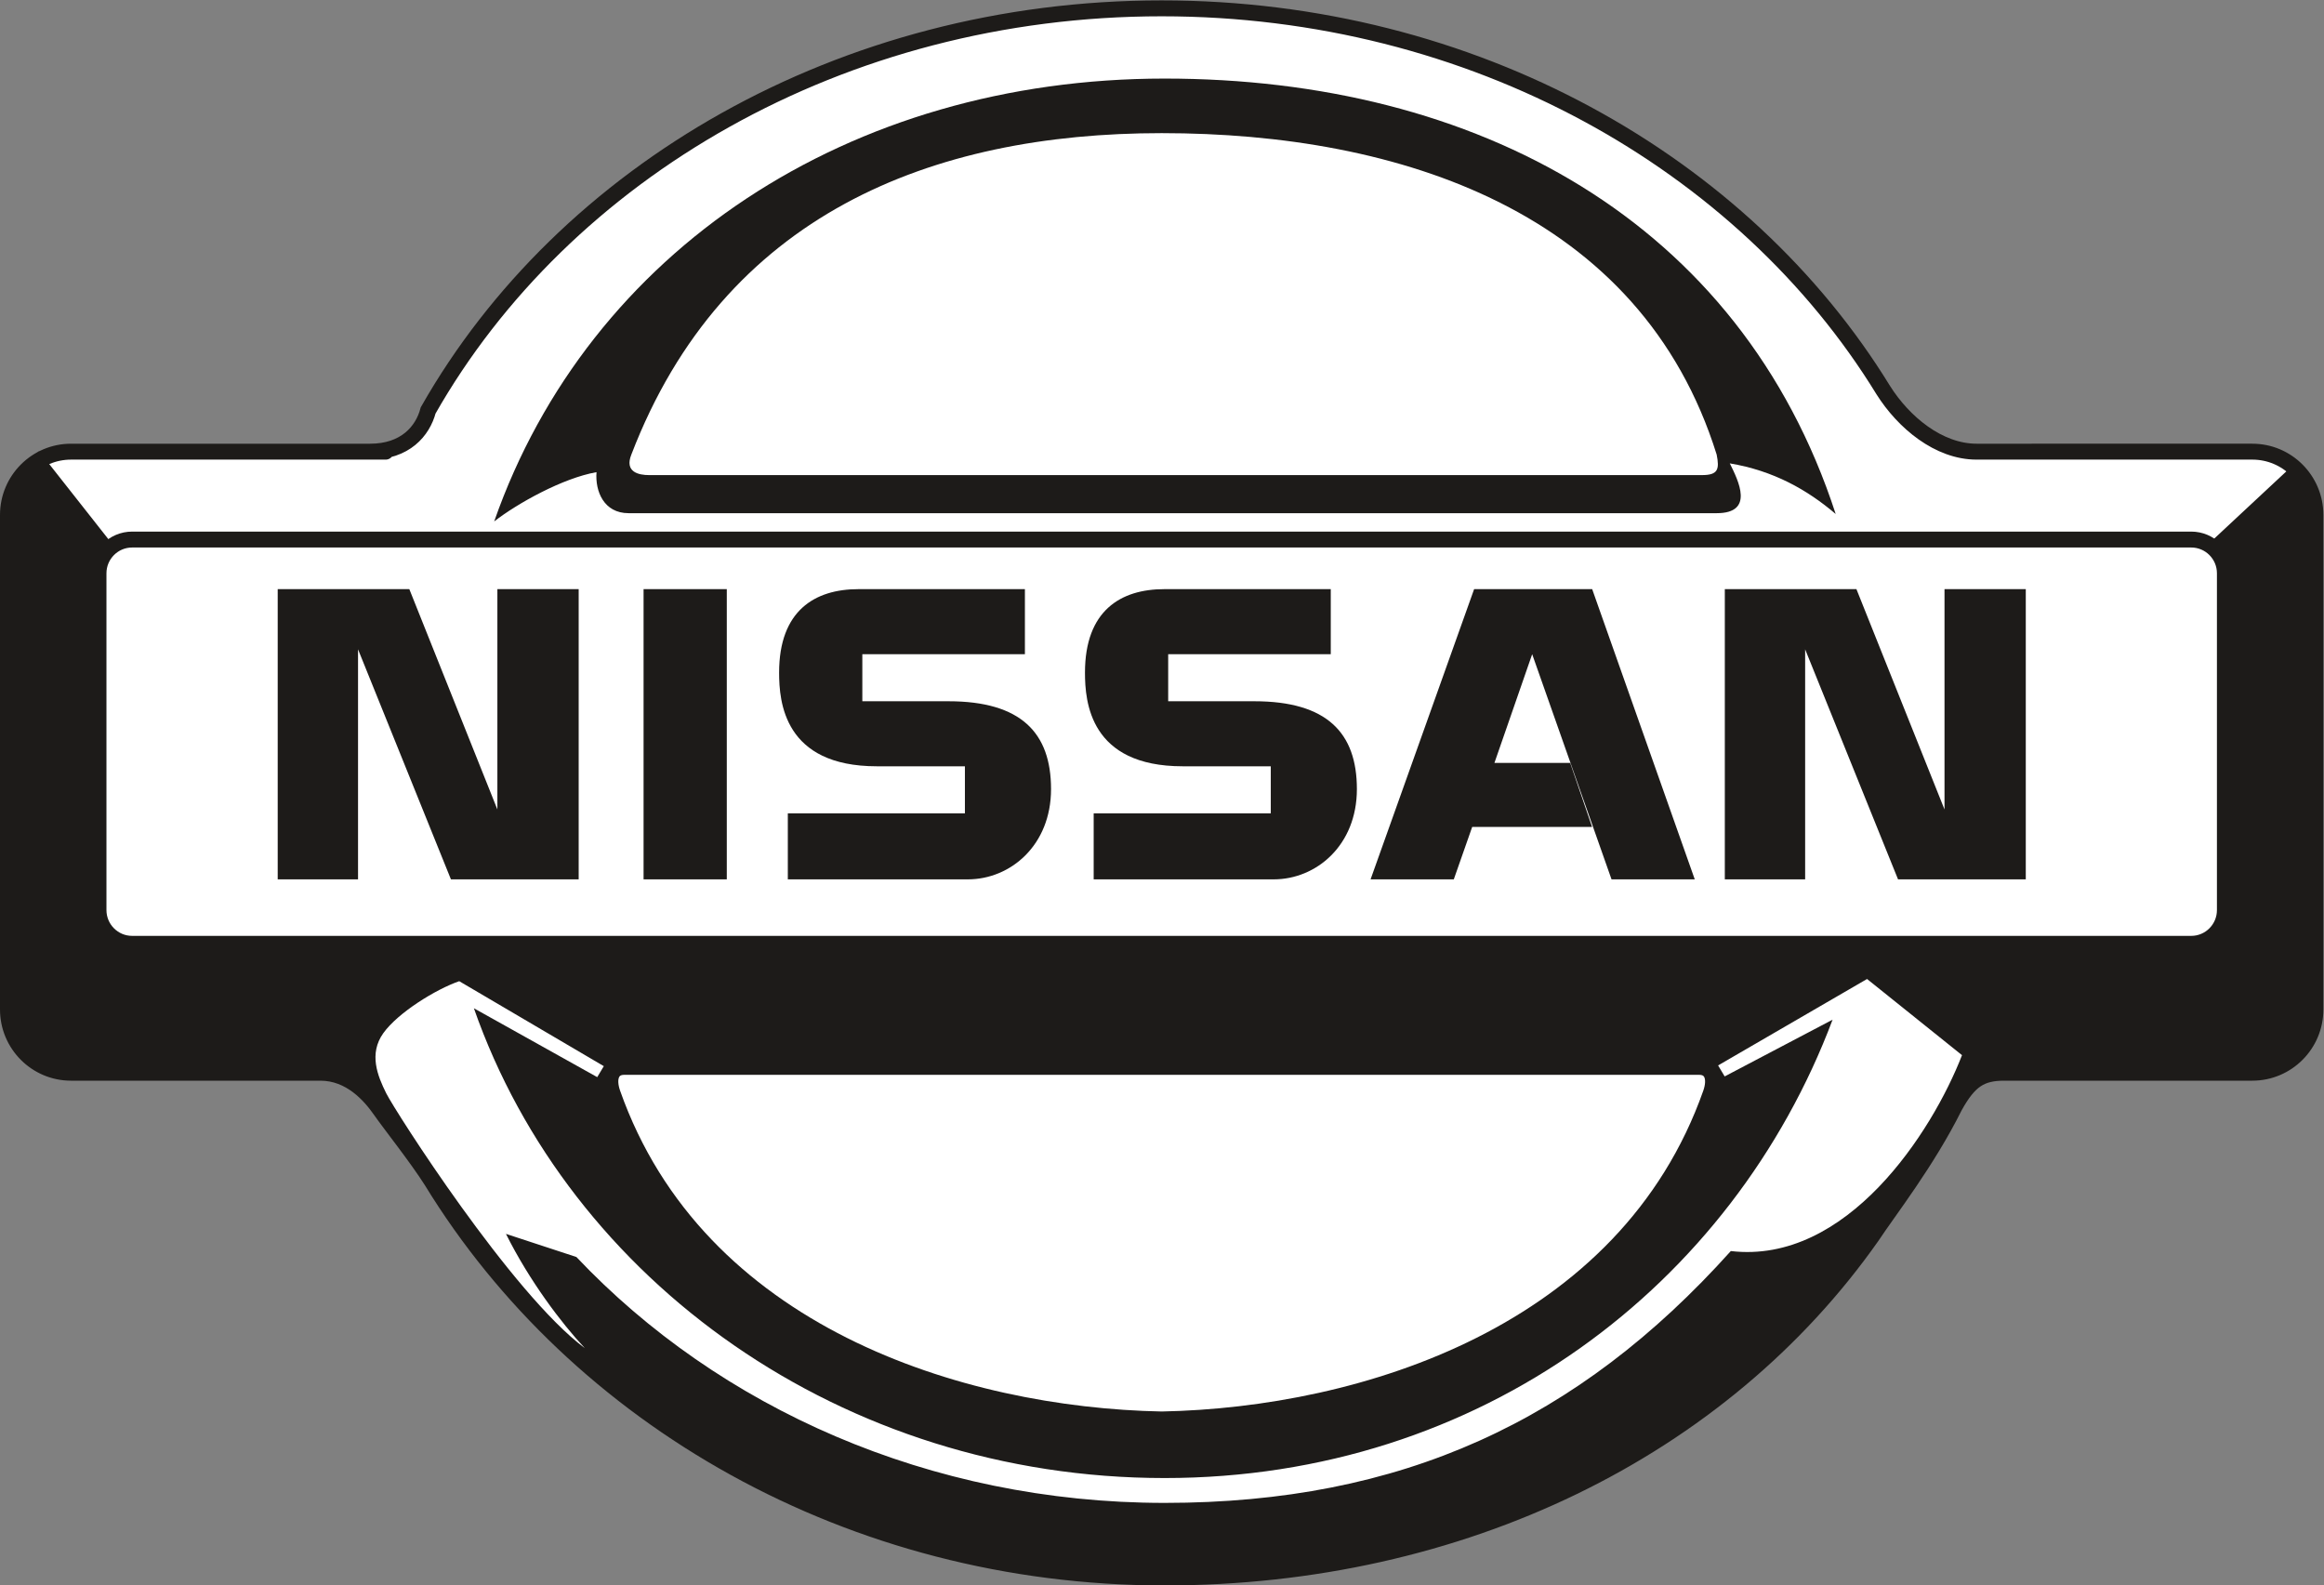<?xml version="1.0" encoding="UTF-8" standalone="no"?>
<svg
   xmlns:dc="http://purl.org/dc/elements/1.1/"
   xmlns:cc="http://creativecommons.org/ns#"
   xmlns:rdf="http://www.w3.org/1999/02/22-rdf-syntax-ns#"
   xmlns:svg="http://www.w3.org/2000/svg"
   xmlns="http://www.w3.org/2000/svg"
   viewBox="0 0 251.173 171.347"
   height="171.347"
   width="251.173"
   xml:space="preserve"
   id="svg2"
   version="1.1"><rect x="0" y="0" width="251.173" height="171.347" fill="#808080" stroke="none"/><defs
     id="defs6" /><g
     transform="matrix(1.333,0,0,-1.333,0,171.347)"
     id="g10"><g
       transform="scale(0.1)"
       id="g12"><path
         id="path14"
         style="fill:#ffffff;fill-opacity:1;fill-rule:evenodd;stroke:none"
         d="M 300.102,919.227 H 57.605 c -28.25,0 -51.156,-22.969 -51.156,-51.305 V 466.977 c 0,-28.321 22.906,-51.289 51.156,-51.289 H 259.844 c 24.273,-0.02 40.258,-18.418 48.551,-30.293 8.285,-11.875 29.601,-38.594 41.574,-57.52 C 467.484,135.922 689.598,6.449 944.246,6.449 c 240.374,0 451.764,103.422 573.544,276.742 13.77,20.856 44.56,60.036 67.05,105.172 11.84,21.367 21.32,27.325 40.26,27.325 h 201.06 c 28.25,0 51.15,22.968 51.15,51.289 v 400.945 c 0,28.336 -22.9,51.305 -51.15,51.305 H 1602.6 c -30.79,-0.004 -59.21,23.753 -75.7,49.925 -113.16,184.438 -332.73,309.508 -585.017,309.508 -259.735,0 -484.774,-132.56 -594.746,-325.984 -4.407,-16.821 -18.617,-33.453 -47.035,-33.449 0,0 28.418,-0.004 0,0 v 0" /><path
         id="path16"
         style="fill:none;stroke:#1d1b19;stroke-width:12.901;stroke-linecap:butt;stroke-linejoin:miter;stroke-miterlimit:2.613;stroke-dasharray:none;stroke-opacity:1"
         d="M 300.102,919.227 H 57.605 c -28.25,0 -51.156,-22.969 -51.156,-51.305 V 466.977 c 0,-28.321 22.906,-51.289 51.156,-51.289 H 259.844 c 24.273,-0.02 40.258,-18.418 48.551,-30.293 8.285,-11.875 29.601,-38.594 41.574,-57.52 C 467.484,135.922 689.598,6.449 944.246,6.449 c 240.374,0 451.764,103.422 573.544,276.742 13.77,20.856 44.56,60.036 67.05,105.172 11.84,21.367 21.32,27.325 40.26,27.325 h 201.06 c 28.25,0 51.15,22.968 51.15,51.289 v 400.945 c 0,28.336 -22.9,51.305 -51.15,51.305 H 1602.6 c -30.79,-0.004 -59.21,23.753 -75.7,49.925 -113.16,184.438 -332.73,309.508 -585.017,309.508 -259.735,0 -484.774,-132.56 -594.746,-325.984 -4.407,-16.821 -18.617,-33.453 -47.035,-33.449 0,0 28.418,-0.004 0,0 z" /><path
         id="path18"
         style="fill:#1d1b19;fill-opacity:1;fill-rule:evenodd;stroke:none"
         d="M 31.215,911.871 C 16.371,902.898 6.449,886.57 6.449,867.922 V 466.977 c 0,-28.321 22.906,-51.289 51.156,-51.289 H 259.844 c 24.273,-0.02 40.258,-18.418 48.551,-30.293 8.285,-11.875 29.601,-38.594 41.574,-57.52 C 467.484,135.922 689.598,6.449 944.246,6.449 c 240.374,0 451.764,103.422 573.544,276.742 13.77,20.856 44.56,60.036 67.05,105.172 11.84,21.367 21.32,27.325 40.26,27.325 h 201.06 c 28.25,0 51.15,22.968 51.15,51.289 v 400.945 c 0,14.168 -5.72,26.992 -14.98,36.273 l -67.66,-63.062 c 5.67,-5.016 9.24,-12.352 9.24,-20.52 v -273.05 c 0,-15.118 -12.22,-27.364 -27.28,-27.364 H 107.137 c -15.059,0 -27.278,12.246 -27.278,27.364 v 273.05 c 0,7.555 3.055,14.395 7.992,19.348 l -56.637,71.91 v 0" /><path
         id="path20"
         style="fill:none;stroke:#1d1b19;stroke-width:10.321;stroke-linecap:butt;stroke-linejoin:miter;stroke-miterlimit:2.613;stroke-dasharray:none;stroke-opacity:1"
         d="M 31.215,911.871 C 16.371,902.898 6.449,886.57 6.449,867.922 V 466.977 c 0,-28.321 22.906,-51.289 51.156,-51.289 H 259.844 c 24.273,-0.02 40.258,-18.418 48.551,-30.293 8.285,-11.875 29.601,-38.594 41.574,-57.52 C 467.484,135.922 689.598,6.449 944.246,6.449 c 240.374,0 451.764,103.422 573.544,276.742 13.77,20.856 44.56,60.036 67.05,105.172 11.84,21.367 21.32,27.325 40.26,27.325 h 201.06 c 28.25,0 51.15,22.968 51.15,51.289 v 400.945 c 0,14.168 -5.72,26.992 -14.98,36.273 l -67.66,-63.062 c 5.67,-5.016 9.24,-12.352 9.24,-20.52 v -273.05 c 0,-15.118 -12.22,-27.364 -27.28,-27.364 H 107.137 c -15.059,0 -27.278,12.246 -27.278,27.364 v 273.05 c 0,7.555 3.055,14.395 7.992,19.348 l -56.637,71.91 z" /><path
         id="path22"
         style="fill:#1d1b19;fill-opacity:1;fill-rule:evenodd;stroke:none"
         d="m 400.672,862.664 c 76.969,219.726 287.988,359.056 543.582,359.056 252.326,0 466.536,-114.84 544.096,-353.021 -23.1,19.649 -50.33,35.086 -85.86,41.031 7.1,-14.253 20.13,-40.382 -10.66,-40.382 H 509.688 c -20.129,0 -27.239,17.812 -26.051,33.254 -27.235,-4.754 -64.086,-25.247 -82.965,-39.938 0,0 18.879,14.691 0,0 v 0" /><path
         id="path24"
         style="fill:#ffffff;fill-opacity:1;fill-rule:evenodd;stroke:none"
         d="M 467.328,266.289 C 582.793,144.199 753.629,66.922 944.246,66.922 c 191.894,0 335.104,66.09 459.084,204.18 93.89,-11 163.17,96.246 187.44,158.824 l -76.98,61.758 -120.77,-70.079 5.32,-8.906 87.5,45.996 C 1404.85,243.559 1200.8,87.07 944.246,87.07 683.109,87.07 461.625,246.762 384.219,467.953 l 100.008,-55.84 5.332,8.907 -117.223,68.886 c -18.949,-6.543 -49.738,-25.547 -61.574,-42.168 -11.848,-16.621 -4.742,-34.433 2.367,-48.691 7.101,-14.258 101.832,-162.695 161.035,-206.649 -18.945,20.18 -45,54.633 -63.941,92.641 l 57.105,-18.75 v 0" /><path
         id="path26"
         style="fill:#ffffff;fill-opacity:1;fill-rule:evenodd;stroke:none"
         d="M 1391.85,916.863 C 1330.27,1114 1134.98,1177.48 941.883,1177.48 c -186.629,0 -355.227,-65.85 -429.973,-260.55 -5.773,-14.328 6.067,-16.703 14.356,-16.703 L 1380,900.23 c 13.02,-0.003 14.22,4.758 11.85,16.633 0,0 2.37,-11.875 0,0 v 0" /><path
         id="path28"
         style="fill:#ffffff;fill-opacity:1;fill-rule:evenodd;stroke:none"
         d="m 1776.63,520.199 c 15.06,0 27.28,12.246 27.28,27.364 v 273.05 c 0,15.106 -12.22,27.36 -27.28,27.36 H 107.137 c -15.059,0 -27.278,-12.254 -27.278,-27.36 v -273.05 c 0,-15.118 12.219,-27.364 27.278,-27.364 H 1776.63 v 0" /><path
         id="path30"
         style="fill:none;stroke:#1d1b19;stroke-width:12.901;stroke-linecap:butt;stroke-linejoin:miter;stroke-miterlimit:2.613;stroke-dasharray:none;stroke-opacity:1"
         d="m 1776.63,520.199 c 15.06,0 27.28,12.246 27.28,27.364 v 273.05 c 0,15.106 -12.22,27.36 -27.28,27.36 H 107.137 c -15.059,0 -27.278,-12.254 -27.278,-27.36 v -273.05 c 0,-15.118 12.219,-27.364 27.278,-27.364 H 1776.63 Z" /><path
         id="path32"
         style="fill:#ffffff;fill-opacity:1;fill-rule:evenodd;stroke:none"
         d="m 1377.63,420.434 c 10.67,0 13.62,-9.512 9.48,-21.387 C 1318.43,204.281 1105.3,137.762 941.883,134.57 778.477,137.762 565.34,204.281 496.664,399.047 c -4.144,11.875 -1.187,21.387 9.473,21.387 h 871.493 v 0" /><path
         id="path34"
         style="fill:none;stroke:#1d1b19;stroke-width:12.901;stroke-linecap:butt;stroke-linejoin:miter;stroke-miterlimit:2.613;stroke-dasharray:none;stroke-opacity:1"
         d="m 1377.63,420.434 c 10.67,0 13.62,-9.512 9.48,-21.387 C 1318.43,204.281 1105.3,137.762 941.883,134.57 778.477,137.762 565.34,204.281 496.664,399.047 c -4.144,11.875 -1.187,21.387 9.473,21.387 h 871.493 z" /><path
         id="path36"
         style="fill:#1d1b19;fill-opacity:1;fill-rule:evenodd;stroke:none"
         d="M 225.16,572.465 V 807.762 H 331.875 L 403.27,629.125 v 178.637 h 65.91 V 572.465 H 365.609 l -75.32,186.508 V 572.465 H 225.16 v 0" /><path
         id="path38"
         style="fill:#1d1b19;fill-opacity:1;fill-rule:evenodd;stroke:none"
         d="m 521.801,807.762 h 67.476 V 572.465 h -67.476 v 235.297 0" /><path
         id="path40"
         style="fill:#1d1b19;fill-opacity:1;fill-rule:evenodd;stroke:none"
         d="m 1111.24,572.465 83.96,235.297 h 95.72 l 83.17,-235.297 h -67.48 l -64.34,182.566 -30.6,-88.133 h 61.41 l 17.76,-51.933 h -97.21 l -14.91,-42.5 h -67.48 v 0" /><path
         id="path42"
         style="fill:#1d1b19;fill-opacity:1;fill-rule:evenodd;stroke:none"
         d="M 782.336,664.137 V 625.98 H 638.754 v -53.515 h 145.934 c 34.527,0 67.48,27.539 67.48,73.183 0,45.645 -24.328,71.219 -83.168,71.219 h -69.836 v 38.164 H 830.98 v 52.731 H 696.031 c -35.308,0 -64.343,-17.317 -64.343,-67.676 0,-23.613 3.925,-75.949 79.25,-75.949 h 71.398 v 0" /><path
         id="path44"
         style="fill:#1d1b19;fill-opacity:1;fill-rule:evenodd;stroke:none"
         d="m 1398.46,572.465 v 235.297 h 106.71 l 71.41,-178.637 v 178.637 h 65.9 V 572.465 h -103.57 l -75.32,186.508 V 572.465 h -65.13 v 0" /><path
         id="path46"
         style="fill:#1d1b19;fill-opacity:1;fill-rule:evenodd;stroke:none"
         d="M 1030.33,664.137 V 625.98 H 886.742 v -53.515 h 145.938 c 34.52,0 67.47,27.539 67.47,73.183 0,45.645 -24.32,71.219 -83.16,71.219 h -69.838 v 38.164 h 131.818 v 52.731 H 944.02 c -35.305,0 -64.332,-17.317 -64.332,-67.676 0,-23.613 3.921,-75.949 79.242,-75.949 h 71.4 v 0" /></g></g></svg>